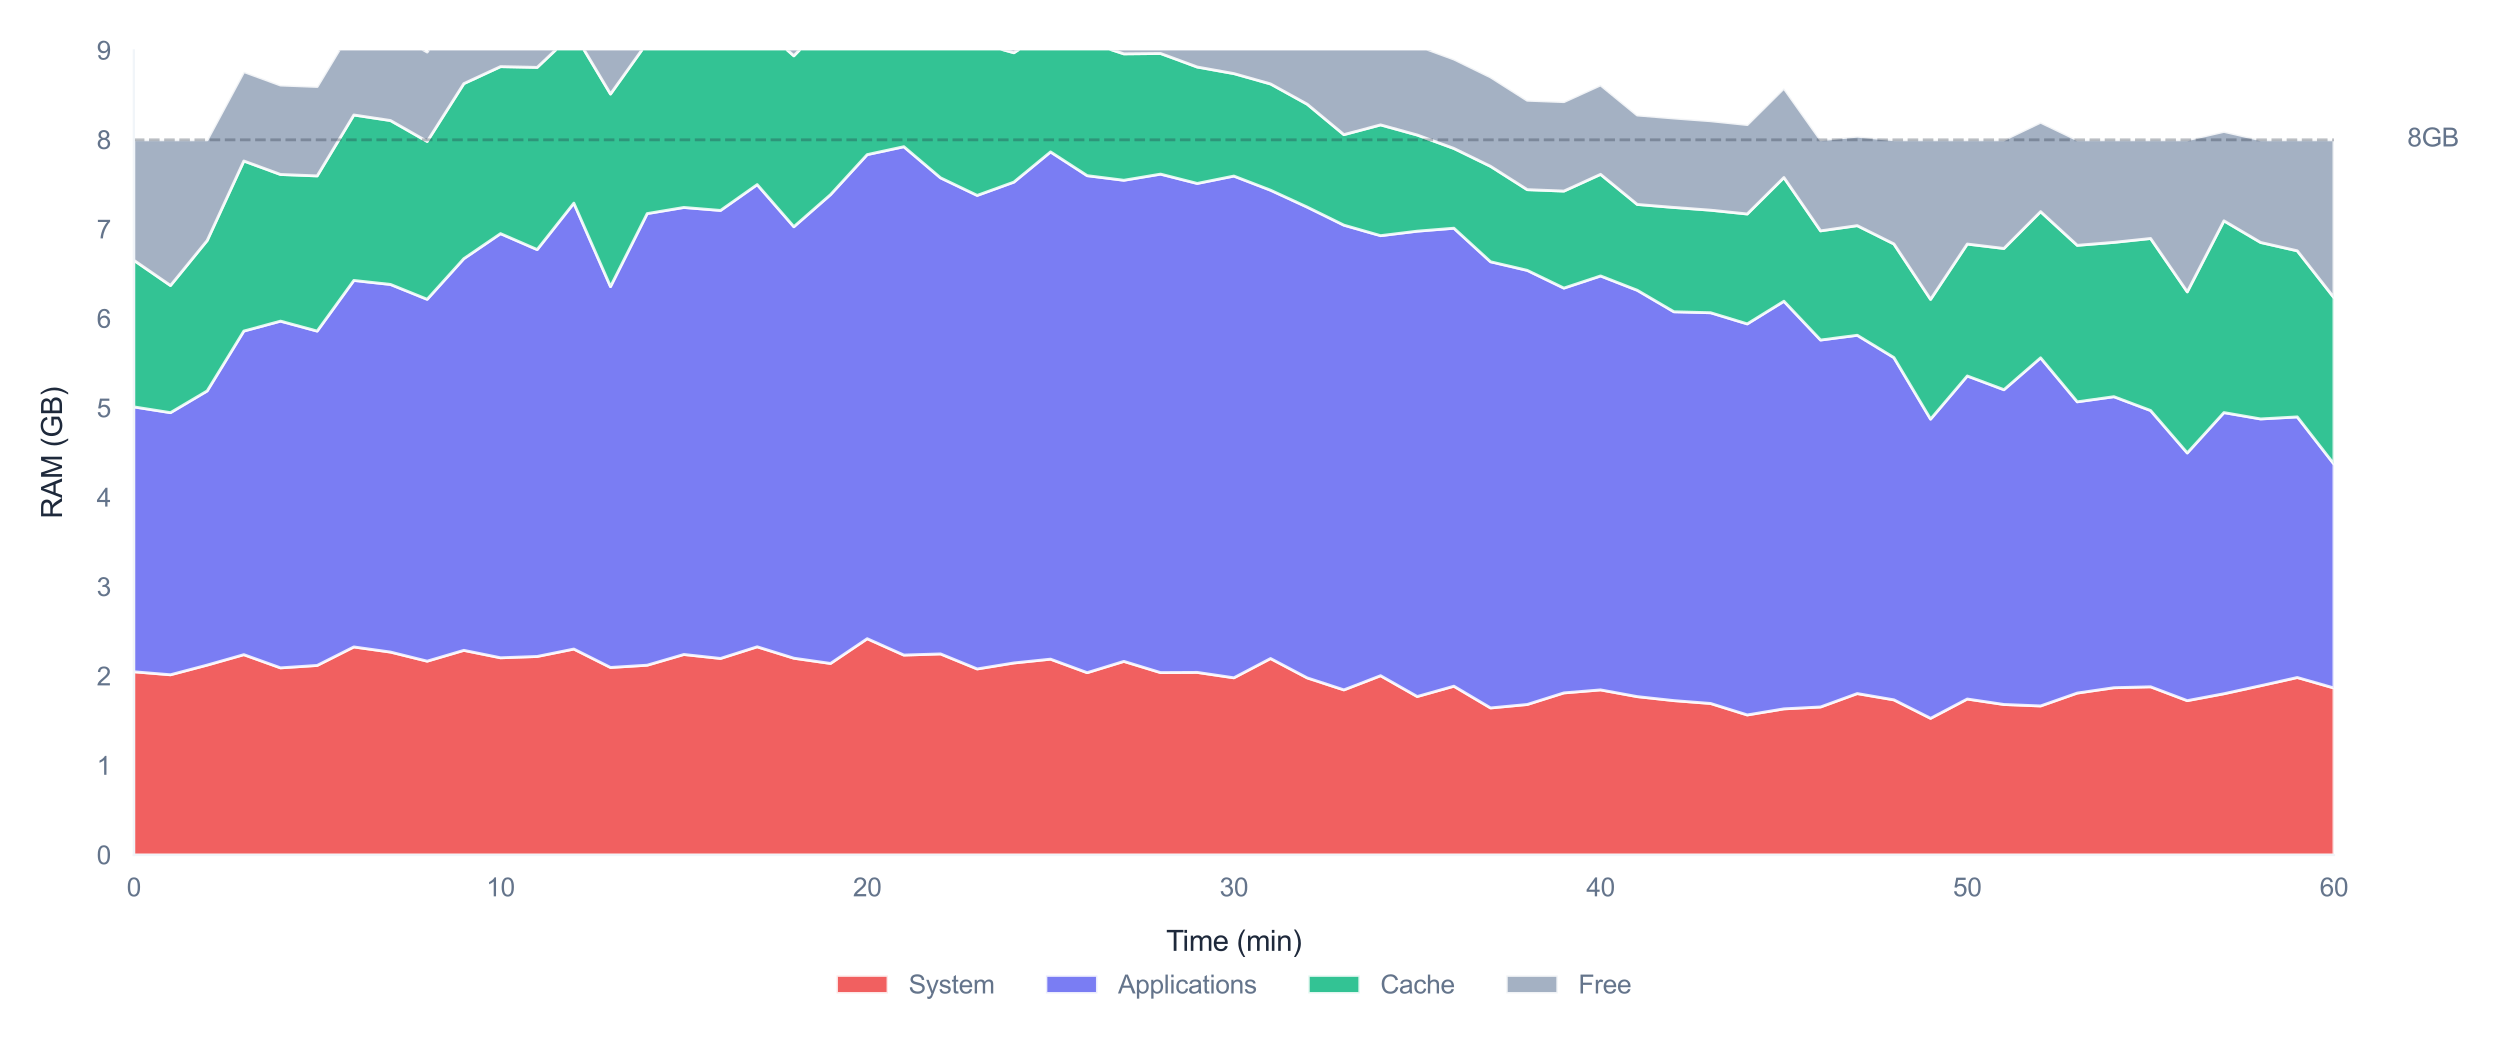 <?xml version="1.0" encoding="utf-8" standalone="no"?>
<!DOCTYPE svg PUBLIC "-//W3C//DTD SVG 1.1//EN"
  "http://www.w3.org/Graphics/SVG/1.1/DTD/svg11.dtd">
<svg xmlns:xlink="http://www.w3.org/1999/xlink" viewBox="0 0 873.976 367.195" xmlns="http://www.w3.org/2000/svg" version="1.1">
 <defs>
  <style type="text/css">*{stroke-linejoin: round; stroke-linecap: butt}</style>
 </defs>
 <g id="figure_1">
  <g id="patch_1">
   <path d="M 0 367.195 
L 873.976 367.195 
L 873.976 0 
L 0 0 
z
" style="fill: #ffffff"/>
  </g>
  <g id="axes_1">
   <g id="patch_2">
    <path d="M 46.789 298.896 
L 815.929 298.896 
L 815.929 17.621 
L 46.789 17.621 
z
" style="fill: #ffffff"/>
   </g>
   <g id="matplotlib.axis_1">
    <g id="xtick_1">
     <g id="line2d_1">
      <path d="M 46.789 298.896 
L 46.789 17.621 
" clip-path="url(#p81fb65eced)" style="fill: none; stroke: #ffffff; stroke-width: 0.8; stroke-linecap: round"/>
     </g>
     <g id="text_1">
      <!-- 0 -->
      <g style="fill: #64748b" transform="translate(44.287 313.338) scale(0.09 -0.09)">
       <defs>
        <path id="ArialMT-30" d="M 266 2259 
Q 266 3072 433 3567 
Q 600 4063 929 4331 
Q 1259 4600 1759 4600 
Q 2128 4600 2406 4451 
Q 2684 4303 2865 4023 
Q 3047 3744 3150 3342 
Q 3253 2941 3253 2259 
Q 3253 1453 3087 958 
Q 2922 463 2592 192 
Q 2263 -78 1759 -78 
Q 1097 -78 719 397 
Q 266 969 266 2259 
z
M 844 2259 
Q 844 1131 1108 757 
Q 1372 384 1759 384 
Q 2147 384 2411 759 
Q 2675 1134 2675 2259 
Q 2675 3391 2411 3762 
Q 2147 4134 1753 4134 
Q 1366 4134 1134 3806 
Q 844 3388 844 2259 
z
" transform="scale(0.016)"/>
       </defs>
       <use xlink:href="#ArialMT-30"/>
      </g>
     </g>
    </g>
    <g id="xtick_2">
     <g id="line2d_2">
      <path d="M 174.979 298.896 
L 174.979 17.621 
" clip-path="url(#p81fb65eced)" style="fill: none; stroke: #ffffff; stroke-width: 0.8; stroke-linecap: round"/>
     </g>
     <g id="text_2">
      <!-- 10 -->
      <g style="fill: #64748b" transform="translate(169.974 313.338) scale(0.09 -0.09)">
       <defs>
        <path id="ArialMT-31" d="M 2384 0 
L 1822 0 
L 1822 3584 
Q 1619 3391 1289 3197 
Q 959 3003 697 2906 
L 697 3450 
Q 1169 3672 1522 3987 
Q 1875 4303 2022 4600 
L 2384 4600 
L 2384 0 
z
" transform="scale(0.016)"/>
       </defs>
       <use xlink:href="#ArialMT-31"/>
       <use xlink:href="#ArialMT-30" transform="translate(55.615 0)"/>
      </g>
     </g>
    </g>
    <g id="xtick_3">
     <g id="line2d_3">
      <path d="M 303.169 298.896 
L 303.169 17.621 
" clip-path="url(#p81fb65eced)" style="fill: none; stroke: #ffffff; stroke-width: 0.8; stroke-linecap: round"/>
     </g>
     <g id="text_3">
      <!-- 20 -->
      <g style="fill: #64748b" transform="translate(298.164 313.338) scale(0.09 -0.09)">
       <defs>
        <path id="ArialMT-32" d="M 3222 541 
L 3222 0 
L 194 0 
Q 188 203 259 391 
Q 375 700 629 1000 
Q 884 1300 1366 1694 
Q 2113 2306 2375 2664 
Q 2638 3022 2638 3341 
Q 2638 3675 2398 3904 
Q 2159 4134 1775 4134 
Q 1369 4134 1125 3890 
Q 881 3647 878 3216 
L 300 3275 
Q 359 3922 746 4261 
Q 1134 4600 1788 4600 
Q 2447 4600 2831 4234 
Q 3216 3869 3216 3328 
Q 3216 3053 3103 2787 
Q 2991 2522 2730 2228 
Q 2469 1934 1863 1422 
Q 1356 997 1212 845 
Q 1069 694 975 541 
L 3222 541 
z
" transform="scale(0.016)"/>
       </defs>
       <use xlink:href="#ArialMT-32"/>
       <use xlink:href="#ArialMT-30" transform="translate(55.615 0)"/>
      </g>
     </g>
    </g>
    <g id="xtick_4">
     <g id="line2d_4">
      <path d="M 431.359 298.896 
L 431.359 17.621 
" clip-path="url(#p81fb65eced)" style="fill: none; stroke: #ffffff; stroke-width: 0.8; stroke-linecap: round"/>
     </g>
     <g id="text_4">
      <!-- 30 -->
      <g style="fill: #64748b" transform="translate(426.354 313.338) scale(0.09 -0.09)">
       <defs>
        <path id="ArialMT-33" d="M 269 1209 
L 831 1284 
Q 928 806 1161 595 
Q 1394 384 1728 384 
Q 2125 384 2398 659 
Q 2672 934 2672 1341 
Q 2672 1728 2419 1979 
Q 2166 2231 1775 2231 
Q 1616 2231 1378 2169 
L 1441 2663 
Q 1497 2656 1531 2656 
Q 1891 2656 2178 2843 
Q 2466 3031 2466 3422 
Q 2466 3731 2256 3934 
Q 2047 4138 1716 4138 
Q 1388 4138 1169 3931 
Q 950 3725 888 3313 
L 325 3413 
Q 428 3978 793 4289 
Q 1159 4600 1703 4600 
Q 2078 4600 2393 4439 
Q 2709 4278 2876 4000 
Q 3044 3722 3044 3409 
Q 3044 3113 2884 2869 
Q 2725 2625 2413 2481 
Q 2819 2388 3044 2092 
Q 3269 1797 3269 1353 
Q 3269 753 2831 336 
Q 2394 -81 1725 -81 
Q 1122 -81 723 278 
Q 325 638 269 1209 
z
" transform="scale(0.016)"/>
       </defs>
       <use xlink:href="#ArialMT-33"/>
       <use xlink:href="#ArialMT-30" transform="translate(55.615 0)"/>
      </g>
     </g>
    </g>
    <g id="xtick_5">
     <g id="line2d_5">
      <path d="M 559.549 298.896 
L 559.549 17.621 
" clip-path="url(#p81fb65eced)" style="fill: none; stroke: #ffffff; stroke-width: 0.8; stroke-linecap: round"/>
     </g>
     <g id="text_5">
      <!-- 40 -->
      <g style="fill: #64748b" transform="translate(554.544 313.338) scale(0.09 -0.09)">
       <defs>
        <path id="ArialMT-34" d="M 2069 0 
L 2069 1097 
L 81 1097 
L 81 1613 
L 2172 4581 
L 2631 4581 
L 2631 1613 
L 3250 1613 
L 3250 1097 
L 2631 1097 
L 2631 0 
L 2069 0 
z
M 2069 1613 
L 2069 3678 
L 634 1613 
L 2069 1613 
z
" transform="scale(0.016)"/>
       </defs>
       <use xlink:href="#ArialMT-34"/>
       <use xlink:href="#ArialMT-30" transform="translate(55.615 0)"/>
      </g>
     </g>
    </g>
    <g id="xtick_6">
     <g id="line2d_6">
      <path d="M 687.739 298.896 
L 687.739 17.621 
" clip-path="url(#p81fb65eced)" style="fill: none; stroke: #ffffff; stroke-width: 0.8; stroke-linecap: round"/>
     </g>
     <g id="text_6">
      <!-- 50 -->
      <g style="fill: #64748b" transform="translate(682.734 313.338) scale(0.09 -0.09)">
       <defs>
        <path id="ArialMT-35" d="M 266 1200 
L 856 1250 
Q 922 819 1161 601 
Q 1400 384 1738 384 
Q 2144 384 2425 690 
Q 2706 997 2706 1503 
Q 2706 1984 2436 2262 
Q 2166 2541 1728 2541 
Q 1456 2541 1237 2417 
Q 1019 2294 894 2097 
L 366 2166 
L 809 4519 
L 3088 4519 
L 3088 3981 
L 1259 3981 
L 1013 2750 
Q 1425 3038 1878 3038 
Q 2478 3038 2890 2622 
Q 3303 2206 3303 1553 
Q 3303 931 2941 478 
Q 2500 -78 1738 -78 
Q 1113 -78 717 272 
Q 322 622 266 1200 
z
" transform="scale(0.016)"/>
       </defs>
       <use xlink:href="#ArialMT-35"/>
       <use xlink:href="#ArialMT-30" transform="translate(55.615 0)"/>
      </g>
     </g>
    </g>
    <g id="xtick_7">
     <g id="line2d_7">
      <path d="M 815.929 298.896 
L 815.929 17.621 
" clip-path="url(#p81fb65eced)" style="fill: none; stroke: #ffffff; stroke-width: 0.8; stroke-linecap: round"/>
     </g>
     <g id="text_7">
      <!-- 60 -->
      <g style="fill: #64748b" transform="translate(810.924 313.338) scale(0.09 -0.09)">
       <defs>
        <path id="ArialMT-36" d="M 3184 3459 
L 2625 3416 
Q 2550 3747 2413 3897 
Q 2184 4138 1850 4138 
Q 1581 4138 1378 3988 
Q 1113 3794 959 3422 
Q 806 3050 800 2363 
Q 1003 2672 1297 2822 
Q 1591 2972 1913 2972 
Q 2475 2972 2870 2558 
Q 3266 2144 3266 1488 
Q 3266 1056 3080 686 
Q 2894 316 2569 119 
Q 2244 -78 1831 -78 
Q 1128 -78 684 439 
Q 241 956 241 2144 
Q 241 3472 731 4075 
Q 1159 4600 1884 4600 
Q 2425 4600 2770 4297 
Q 3116 3994 3184 3459 
z
M 888 1484 
Q 888 1194 1011 928 
Q 1134 663 1356 523 
Q 1578 384 1822 384 
Q 2178 384 2434 671 
Q 2691 959 2691 1453 
Q 2691 1928 2437 2201 
Q 2184 2475 1800 2475 
Q 1419 2475 1153 2201 
Q 888 1928 888 1484 
z
" transform="scale(0.016)"/>
       </defs>
       <use xlink:href="#ArialMT-36"/>
       <use xlink:href="#ArialMT-30" transform="translate(55.615 0)"/>
      </g>
     </g>
    </g>
    <g id="text_8">
     <!-- Time (min) -->
     <g style="fill: #1e293b" transform="translate(407.662 332.406) scale(0.1 -0.1)">
      <defs>
       <path id="ArialMT-54" d="M 1659 0 
L 1659 4041 
L 150 4041 
L 150 4581 
L 3781 4581 
L 3781 4041 
L 2266 4041 
L 2266 0 
L 1659 0 
z
" transform="scale(0.016)"/>
       <path id="ArialMT-69" d="M 425 3934 
L 425 4581 
L 988 4581 
L 988 3934 
L 425 3934 
z
M 425 0 
L 425 3319 
L 988 3319 
L 988 0 
L 425 0 
z
" transform="scale(0.016)"/>
       <path id="ArialMT-6d" d="M 422 0 
L 422 3319 
L 925 3319 
L 925 2853 
Q 1081 3097 1340 3245 
Q 1600 3394 1931 3394 
Q 2300 3394 2536 3241 
Q 2772 3088 2869 2813 
Q 3263 3394 3894 3394 
Q 4388 3394 4653 3120 
Q 4919 2847 4919 2278 
L 4919 0 
L 4359 0 
L 4359 2091 
Q 4359 2428 4304 2576 
Q 4250 2725 4106 2815 
Q 3963 2906 3769 2906 
Q 3419 2906 3187 2673 
Q 2956 2441 2956 1928 
L 2956 0 
L 2394 0 
L 2394 2156 
Q 2394 2531 2256 2718 
Q 2119 2906 1806 2906 
Q 1569 2906 1367 2781 
Q 1166 2656 1075 2415 
Q 984 2175 984 1722 
L 984 0 
L 422 0 
z
" transform="scale(0.016)"/>
       <path id="ArialMT-65" d="M 2694 1069 
L 3275 997 
Q 3138 488 2766 206 
Q 2394 -75 1816 -75 
Q 1088 -75 661 373 
Q 234 822 234 1631 
Q 234 2469 665 2931 
Q 1097 3394 1784 3394 
Q 2450 3394 2872 2941 
Q 3294 2488 3294 1666 
Q 3294 1616 3291 1516 
L 816 1516 
Q 847 969 1125 678 
Q 1403 388 1819 388 
Q 2128 388 2347 550 
Q 2566 713 2694 1069 
z
M 847 1978 
L 2700 1978 
Q 2663 2397 2488 2606 
Q 2219 2931 1791 2931 
Q 1403 2931 1139 2672 
Q 875 2413 847 1978 
z
" transform="scale(0.016)"/>
       <path id="ArialMT-20" transform="scale(0.016)"/>
       <path id="ArialMT-28" d="M 1497 -1347 
Q 1031 -759 709 28 
Q 388 816 388 1659 
Q 388 2403 628 3084 
Q 909 3875 1497 4659 
L 1900 4659 
Q 1522 4009 1400 3731 
Q 1209 3300 1100 2831 
Q 966 2247 966 1656 
Q 966 153 1900 -1347 
L 1497 -1347 
z
" transform="scale(0.016)"/>
       <path id="ArialMT-6e" d="M 422 0 
L 422 3319 
L 928 3319 
L 928 2847 
Q 1294 3394 1984 3394 
Q 2284 3394 2536 3286 
Q 2788 3178 2913 3003 
Q 3038 2828 3088 2588 
Q 3119 2431 3119 2041 
L 3119 0 
L 2556 0 
L 2556 2019 
Q 2556 2363 2490 2533 
Q 2425 2703 2258 2804 
Q 2091 2906 1866 2906 
Q 1506 2906 1245 2678 
Q 984 2450 984 1813 
L 984 0 
L 422 0 
z
" transform="scale(0.016)"/>
       <path id="ArialMT-29" d="M 791 -1347 
L 388 -1347 
Q 1322 153 1322 1656 
Q 1322 2244 1188 2822 
Q 1081 3291 891 3722 
Q 769 4003 388 4659 
L 791 4659 
Q 1378 3875 1659 3084 
Q 1900 2403 1900 1659 
Q 1900 816 1576 28 
Q 1253 -759 791 -1347 
z
" transform="scale(0.016)"/>
      </defs>
      <use xlink:href="#ArialMT-54"/>
      <use xlink:href="#ArialMT-69" transform="translate(57.334 0)"/>
      <use xlink:href="#ArialMT-6d" transform="translate(79.551 0)"/>
      <use xlink:href="#ArialMT-65" transform="translate(162.852 0)"/>
      <use xlink:href="#ArialMT-20" transform="translate(218.467 0)"/>
      <use xlink:href="#ArialMT-28" transform="translate(246.25 0)"/>
      <use xlink:href="#ArialMT-6d" transform="translate(279.551 0)"/>
      <use xlink:href="#ArialMT-69" transform="translate(362.852 0)"/>
      <use xlink:href="#ArialMT-6e" transform="translate(385.068 0)"/>
      <use xlink:href="#ArialMT-29" transform="translate(440.684 0)"/>
     </g>
    </g>
   </g>
   <g id="matplotlib.axis_2">
    <g id="ytick_1">
     <g id="line2d_8">
      <path d="M 46.789 298.896 
L 815.929 298.896 
" clip-path="url(#p81fb65eced)" style="fill: none; stroke: #ffffff; stroke-width: 0.8; stroke-linecap: round"/>
     </g>
     <g id="text_9">
      <!-- 0 -->
      <g style="fill: #64748b" transform="translate(33.784 302.117) scale(0.09 -0.09)">
       <use xlink:href="#ArialMT-30"/>
      </g>
     </g>
    </g>
    <g id="ytick_2">
     <g id="line2d_9">
      <path d="M 46.789 267.643 
L 815.929 267.643 
" clip-path="url(#p81fb65eced)" style="fill: none; stroke: #ffffff; stroke-width: 0.8; stroke-linecap: round"/>
     </g>
     <g id="text_10">
      <!-- 1 -->
      <g style="fill: #64748b" transform="translate(33.784 270.864) scale(0.09 -0.09)">
       <use xlink:href="#ArialMT-31"/>
      </g>
     </g>
    </g>
    <g id="ytick_3">
     <g id="line2d_10">
      <path d="M 46.789 236.39 
L 815.929 236.39 
" clip-path="url(#p81fb65eced)" style="fill: none; stroke: #ffffff; stroke-width: 0.8; stroke-linecap: round"/>
     </g>
     <g id="text_11">
      <!-- 2 -->
      <g style="fill: #64748b" transform="translate(33.784 239.611) scale(0.09 -0.09)">
       <use xlink:href="#ArialMT-32"/>
      </g>
     </g>
    </g>
    <g id="ytick_4">
     <g id="line2d_11">
      <path d="M 46.789 205.138 
L 815.929 205.138 
" clip-path="url(#p81fb65eced)" style="fill: none; stroke: #ffffff; stroke-width: 0.8; stroke-linecap: round"/>
     </g>
     <g id="text_12">
      <!-- 3 -->
      <g style="fill: #64748b" transform="translate(33.784 208.359) scale(0.09 -0.09)">
       <use xlink:href="#ArialMT-33"/>
      </g>
     </g>
    </g>
    <g id="ytick_5">
     <g id="line2d_12">
      <path d="M 46.789 173.885 
L 815.929 173.885 
" clip-path="url(#p81fb65eced)" style="fill: none; stroke: #ffffff; stroke-width: 0.8; stroke-linecap: round"/>
     </g>
     <g id="text_13">
      <!-- 4 -->
      <g style="fill: #64748b" transform="translate(33.784 177.106) scale(0.09 -0.09)">
       <use xlink:href="#ArialMT-34"/>
      </g>
     </g>
    </g>
    <g id="ytick_6">
     <g id="line2d_13">
      <path d="M 46.789 142.632 
L 815.929 142.632 
" clip-path="url(#p81fb65eced)" style="fill: none; stroke: #ffffff; stroke-width: 0.8; stroke-linecap: round"/>
     </g>
     <g id="text_14">
      <!-- 5 -->
      <g style="fill: #64748b" transform="translate(33.784 145.853) scale(0.09 -0.09)">
       <use xlink:href="#ArialMT-35"/>
      </g>
     </g>
    </g>
    <g id="ytick_7">
     <g id="line2d_14">
      <path d="M 46.789 111.379 
L 815.929 111.379 
" clip-path="url(#p81fb65eced)" style="fill: none; stroke: #ffffff; stroke-width: 0.8; stroke-linecap: round"/>
     </g>
     <g id="text_15">
      <!-- 6 -->
      <g style="fill: #64748b" transform="translate(33.784 114.6) scale(0.09 -0.09)">
       <use xlink:href="#ArialMT-36"/>
      </g>
     </g>
    </g>
    <g id="ytick_8">
     <g id="line2d_15">
      <path d="M 46.789 80.127 
L 815.929 80.127 
" clip-path="url(#p81fb65eced)" style="fill: none; stroke: #ffffff; stroke-width: 0.8; stroke-linecap: round"/>
     </g>
     <g id="text_16">
      <!-- 7 -->
      <g style="fill: #64748b" transform="translate(33.784 83.348) scale(0.09 -0.09)">
       <defs>
        <path id="ArialMT-37" d="M 303 3981 
L 303 4522 
L 3269 4522 
L 3269 4084 
Q 2831 3619 2401 2847 
Q 1972 2075 1738 1259 
Q 1569 684 1522 0 
L 944 0 
Q 953 541 1156 1306 
Q 1359 2072 1739 2783 
Q 2119 3494 2547 3981 
L 303 3981 
z
" transform="scale(0.016)"/>
       </defs>
       <use xlink:href="#ArialMT-37"/>
      </g>
     </g>
    </g>
    <g id="ytick_9">
     <g id="line2d_16">
      <path d="M 46.789 48.874 
L 815.929 48.874 
" clip-path="url(#p81fb65eced)" style="fill: none; stroke: #ffffff; stroke-width: 0.8; stroke-linecap: round"/>
     </g>
     <g id="text_17">
      <!-- 8 -->
      <g style="fill: #64748b" transform="translate(33.784 52.095) scale(0.09 -0.09)">
       <defs>
        <path id="ArialMT-38" d="M 1131 2484 
Q 781 2613 612 2850 
Q 444 3088 444 3419 
Q 444 3919 803 4259 
Q 1163 4600 1759 4600 
Q 2359 4600 2725 4251 
Q 3091 3903 3091 3403 
Q 3091 3084 2923 2848 
Q 2756 2613 2416 2484 
Q 2838 2347 3058 2040 
Q 3278 1734 3278 1309 
Q 3278 722 2862 322 
Q 2447 -78 1769 -78 
Q 1091 -78 675 323 
Q 259 725 259 1325 
Q 259 1772 486 2073 
Q 713 2375 1131 2484 
z
M 1019 3438 
Q 1019 3113 1228 2906 
Q 1438 2700 1772 2700 
Q 2097 2700 2305 2904 
Q 2513 3109 2513 3406 
Q 2513 3716 2298 3927 
Q 2084 4138 1766 4138 
Q 1444 4138 1231 3931 
Q 1019 3725 1019 3438 
z
M 838 1322 
Q 838 1081 952 856 
Q 1066 631 1291 507 
Q 1516 384 1775 384 
Q 2178 384 2440 643 
Q 2703 903 2703 1303 
Q 2703 1709 2433 1975 
Q 2163 2241 1756 2241 
Q 1359 2241 1098 1978 
Q 838 1716 838 1322 
z
" transform="scale(0.016)"/>
       </defs>
       <use xlink:href="#ArialMT-38"/>
      </g>
     </g>
    </g>
    <g id="ytick_10">
     <g id="line2d_17">
      <path d="M 46.789 17.621 
L 815.929 17.621 
" clip-path="url(#p81fb65eced)" style="fill: none; stroke: #ffffff; stroke-width: 0.8; stroke-linecap: round"/>
     </g>
     <g id="text_18">
      <!-- 9 -->
      <g style="fill: #64748b" transform="translate(33.784 20.842) scale(0.09 -0.09)">
       <defs>
        <path id="ArialMT-39" d="M 350 1059 
L 891 1109 
Q 959 728 1153 556 
Q 1347 384 1650 384 
Q 1909 384 2104 503 
Q 2300 622 2425 820 
Q 2550 1019 2634 1356 
Q 2719 1694 2719 2044 
Q 2719 2081 2716 2156 
Q 2547 1888 2255 1720 
Q 1963 1553 1622 1553 
Q 1053 1553 659 1965 
Q 266 2378 266 3053 
Q 266 3750 677 4175 
Q 1088 4600 1706 4600 
Q 2153 4600 2523 4359 
Q 2894 4119 3086 3673 
Q 3278 3228 3278 2384 
Q 3278 1506 3087 986 
Q 2897 466 2520 194 
Q 2144 -78 1638 -78 
Q 1100 -78 759 220 
Q 419 519 350 1059 
z
M 2653 3081 
Q 2653 3566 2395 3850 
Q 2138 4134 1775 4134 
Q 1400 4134 1122 3828 
Q 844 3522 844 3034 
Q 844 2597 1108 2323 
Q 1372 2050 1759 2050 
Q 2150 2050 2401 2323 
Q 2653 2597 2653 3081 
z
" transform="scale(0.016)"/>
       </defs>
       <use xlink:href="#ArialMT-39"/>
      </g>
     </g>
    </g>
    <g id="text_19">
     <!-- RAM (GB) -->
     <g style="fill: #1e293b" transform="translate(21.68 181.312) rotate(-90) scale(0.1 -0.1)">
      <defs>
       <path id="ArialMT-52" d="M 503 0 
L 503 4581 
L 2534 4581 
Q 3147 4581 3465 4457 
Q 3784 4334 3975 4021 
Q 4166 3709 4166 3331 
Q 4166 2844 3850 2509 
Q 3534 2175 2875 2084 
Q 3116 1969 3241 1856 
Q 3506 1613 3744 1247 
L 4541 0 
L 3778 0 
L 3172 953 
Q 2906 1366 2734 1584 
Q 2563 1803 2427 1890 
Q 2291 1978 2150 2013 
Q 2047 2034 1813 2034 
L 1109 2034 
L 1109 0 
L 503 0 
z
M 1109 2559 
L 2413 2559 
Q 2828 2559 3062 2645 
Q 3297 2731 3419 2920 
Q 3541 3109 3541 3331 
Q 3541 3656 3305 3865 
Q 3069 4075 2559 4075 
L 1109 4075 
L 1109 2559 
z
" transform="scale(0.016)"/>
       <path id="ArialMT-41" d="M -9 0 
L 1750 4581 
L 2403 4581 
L 4278 0 
L 3588 0 
L 3053 1388 
L 1138 1388 
L 634 0 
L -9 0 
z
M 1313 1881 
L 2866 1881 
L 2388 3150 
Q 2169 3728 2063 4100 
Q 1975 3659 1816 3225 
L 1313 1881 
z
" transform="scale(0.016)"/>
       <path id="ArialMT-4d" d="M 475 0 
L 475 4581 
L 1388 4581 
L 2472 1338 
Q 2622 884 2691 659 
Q 2769 909 2934 1394 
L 4031 4581 
L 4847 4581 
L 4847 0 
L 4263 0 
L 4263 3834 
L 2931 0 
L 2384 0 
L 1059 3900 
L 1059 0 
L 475 0 
z
" transform="scale(0.016)"/>
       <path id="ArialMT-47" d="M 2638 1797 
L 2638 2334 
L 4578 2338 
L 4578 638 
Q 4131 281 3656 101 
Q 3181 -78 2681 -78 
Q 2006 -78 1454 211 
Q 903 500 622 1047 
Q 341 1594 341 2269 
Q 341 2938 620 3517 
Q 900 4097 1425 4378 
Q 1950 4659 2634 4659 
Q 3131 4659 3532 4498 
Q 3934 4338 4162 4050 
Q 4391 3763 4509 3300 
L 3963 3150 
Q 3859 3500 3706 3700 
Q 3553 3900 3268 4020 
Q 2984 4141 2638 4141 
Q 2222 4141 1919 4014 
Q 1616 3888 1430 3681 
Q 1244 3475 1141 3228 
Q 966 2803 966 2306 
Q 966 1694 1177 1281 
Q 1388 869 1791 669 
Q 2194 469 2647 469 
Q 3041 469 3416 620 
Q 3791 772 3984 944 
L 3984 1797 
L 2638 1797 
z
" transform="scale(0.016)"/>
       <path id="ArialMT-42" d="M 469 0 
L 469 4581 
L 2188 4581 
Q 2713 4581 3030 4442 
Q 3347 4303 3526 4014 
Q 3706 3725 3706 3409 
Q 3706 3116 3547 2856 
Q 3388 2597 3066 2438 
Q 3481 2316 3704 2022 
Q 3928 1728 3928 1328 
Q 3928 1006 3792 729 
Q 3656 453 3456 303 
Q 3256 153 2954 76 
Q 2653 0 2216 0 
L 469 0 
z
M 1075 2656 
L 2066 2656 
Q 2469 2656 2644 2709 
Q 2875 2778 2992 2937 
Q 3109 3097 3109 3338 
Q 3109 3566 3000 3739 
Q 2891 3913 2687 3977 
Q 2484 4041 1991 4041 
L 1075 4041 
L 1075 2656 
z
M 1075 541 
L 2216 541 
Q 2509 541 2628 563 
Q 2838 600 2978 687 
Q 3119 775 3209 942 
Q 3300 1109 3300 1328 
Q 3300 1584 3169 1773 
Q 3038 1963 2805 2039 
Q 2572 2116 2134 2116 
L 1075 2116 
L 1075 541 
z
" transform="scale(0.016)"/>
      </defs>
      <use xlink:href="#ArialMT-52"/>
      <use xlink:href="#ArialMT-41" transform="translate(72.217 0)"/>
      <use xlink:href="#ArialMT-4d" transform="translate(138.916 0)"/>
      <use xlink:href="#ArialMT-20" transform="translate(222.217 0)"/>
      <use xlink:href="#ArialMT-28" transform="translate(250 0)"/>
      <use xlink:href="#ArialMT-47" transform="translate(283.301 0)"/>
      <use xlink:href="#ArialMT-42" transform="translate(361.084 0)"/>
      <use xlink:href="#ArialMT-29" transform="translate(427.783 0)"/>
     </g>
    </g>
   </g>
   <g id="FillBetweenPolyCollection_1">
    <defs>
     <path id="mfac7d05969" d="M 46.789 -132.357 
L 46.789 -68.299 
L 59.608 -68.299 
L 72.427 -68.299 
L 85.246 -68.299 
L 98.065 -68.299 
L 110.884 -68.299 
L 123.703 -68.299 
L 136.522 -68.299 
L 149.341 -68.299 
L 162.16 -68.299 
L 174.979 -68.299 
L 187.798 -68.299 
L 200.617 -68.299 
L 213.436 -68.299 
L 226.255 -68.299 
L 239.074 -68.299 
L 251.893 -68.299 
L 264.712 -68.299 
L 277.531 -68.299 
L 290.35 -68.299 
L 303.169 -68.299 
L 315.988 -68.299 
L 328.807 -68.299 
L 341.626 -68.299 
L 354.445 -68.299 
L 367.264 -68.299 
L 380.083 -68.299 
L 392.902 -68.299 
L 405.721 -68.299 
L 418.54 -68.299 
L 431.359 -68.299 
L 444.178 -68.299 
L 456.997 -68.299 
L 469.816 -68.299 
L 482.635 -68.299 
L 495.454 -68.299 
L 508.273 -68.299 
L 521.092 -68.299 
L 533.911 -68.299 
L 546.73 -68.299 
L 559.549 -68.299 
L 572.368 -68.299 
L 585.187 -68.299 
L 598.006 -68.299 
L 610.825 -68.299 
L 623.644 -68.299 
L 636.463 -68.299 
L 649.282 -68.299 
L 662.101 -68.299 
L 674.92 -68.299 
L 687.739 -68.299 
L 700.558 -68.299 
L 713.377 -68.299 
L 726.196 -68.299 
L 739.015 -68.299 
L 751.834 -68.299 
L 764.653 -68.299 
L 777.472 -68.299 
L 790.291 -68.299 
L 803.11 -68.299 
L 815.929 -68.299 
L 815.929 -126.687 
L 815.929 -126.687 
L 803.11 -130.348 
L 790.291 -127.484 
L 777.472 -124.675 
L 764.653 -122.263 
L 751.834 -127.1 
L 739.015 -126.781 
L 726.196 -124.913 
L 713.377 -120.406 
L 700.558 -120.921 
L 687.739 -122.827 
L 674.92 -116.083 
L 662.101 -122.538 
L 649.282 -124.733 
L 636.463 -120.048 
L 623.644 -119.39 
L 610.825 -117.262 
L 598.006 -121.274 
L 585.187 -122.271 
L 572.368 -123.668 
L 559.549 -126.017 
L 546.73 -124.971 
L 533.911 -120.917 
L 521.092 -119.712 
L 508.273 -127.308 
L 495.454 -123.7 
L 482.635 -130.979 
L 469.816 -126.02 
L 456.997 -130.215 
L 444.178 -136.983 
L 431.359 -130.247 
L 418.54 -132.136 
L 405.721 -132.068 
L 392.902 -135.986 
L 380.083 -132.04 
L 367.264 -136.762 
L 354.445 -135.436 
L 341.626 -133.343 
L 328.807 -138.596 
L 315.988 -138.192 
L 303.169 -143.91 
L 290.35 -135.263 
L 277.531 -137.097 
L 264.712 -141.084 
L 251.893 -137.011 
L 239.074 -138.399 
L 226.255 -134.653 
L 213.436 -133.859 
L 200.617 -140.299 
L 187.798 -137.705 
L 174.979 -137.246 
L 162.16 -139.844 
L 149.341 -136.063 
L 136.522 -139.243 
L 123.703 -141.034 
L 110.884 -134.568 
L 98.065 -133.724 
L 85.246 -138.335 
L 72.427 -134.691 
L 59.608 -131.308 
L 46.789 -132.357 
z
" style="stroke: #ffffff; stroke-opacity: 0.85"/>
    </defs>
    <g clip-path="url(#p81fb65eced)">
     <use xlink:href="#mfac7d05969" x="0" y="367.195" style="fill: #ef4444; fill-opacity: 0.85; stroke: #ffffff; stroke-opacity: 0.85"/>
    </g>
   </g>
   <g id="FillBetweenPolyCollection_2">
    <defs>
     <path id="m8786c5f285" d="M 46.789 -224.955 
L 46.789 -132.357 
L 59.608 -131.308 
L 72.427 -134.691 
L 85.246 -138.335 
L 98.065 -133.724 
L 110.884 -134.568 
L 123.703 -141.034 
L 136.522 -139.243 
L 149.341 -136.063 
L 162.16 -139.844 
L 174.979 -137.246 
L 187.798 -137.705 
L 200.617 -140.299 
L 213.436 -133.859 
L 226.255 -134.653 
L 239.074 -138.399 
L 251.893 -137.011 
L 264.712 -141.084 
L 277.531 -137.097 
L 290.35 -135.263 
L 303.169 -143.91 
L 315.988 -138.192 
L 328.807 -138.596 
L 341.626 -133.343 
L 354.445 -135.436 
L 367.264 -136.762 
L 380.083 -132.04 
L 392.902 -135.986 
L 405.721 -132.068 
L 418.54 -132.136 
L 431.359 -130.247 
L 444.178 -136.983 
L 456.997 -130.215 
L 469.816 -126.02 
L 482.635 -130.979 
L 495.454 -123.7 
L 508.273 -127.308 
L 521.092 -119.712 
L 533.911 -120.917 
L 546.73 -124.971 
L 559.549 -126.017 
L 572.368 -123.668 
L 585.187 -122.271 
L 598.006 -121.274 
L 610.825 -117.262 
L 623.644 -119.39 
L 636.463 -120.048 
L 649.282 -124.733 
L 662.101 -122.538 
L 674.92 -116.083 
L 687.739 -122.827 
L 700.558 -120.921 
L 713.377 -120.406 
L 726.196 -124.913 
L 739.015 -126.781 
L 751.834 -127.1 
L 764.653 -122.263 
L 777.472 -124.675 
L 790.291 -127.484 
L 803.11 -130.348 
L 815.929 -126.687 
L 815.929 -204.96 
L 815.929 -204.96 
L 803.11 -221.451 
L 790.291 -220.742 
L 777.472 -222.96 
L 764.653 -208.853 
L 751.834 -223.687 
L 739.015 -228.517 
L 726.196 -226.732 
L 713.377 -242.101 
L 700.558 -230.96 
L 687.739 -235.76 
L 674.92 -220.678 
L 662.101 -242.185 
L 649.282 -249.995 
L 636.463 -248.329 
L 623.644 -261.886 
L 610.825 -253.971 
L 598.006 -257.87 
L 585.187 -258.206 
L 572.368 -265.727 
L 559.549 -270.73 
L 546.73 -266.481 
L 533.911 -272.679 
L 521.092 -275.685 
L 508.273 -287.42 
L 495.454 -286.383 
L 482.635 -284.814 
L 469.816 -288.489 
L 456.997 -294.801 
L 444.178 -300.707 
L 431.359 -305.648 
L 418.54 -303.07 
L 405.721 -306.326 
L 392.902 -304.18 
L 380.083 -305.787 
L 367.264 -314.087 
L 354.445 -303.538 
L 341.626 -298.886 
L 328.807 -305.033 
L 315.988 -315.91 
L 303.169 -313.153 
L 290.35 -299.161 
L 277.531 -287.941 
L 264.712 -302.661 
L 251.893 -293.631 
L 239.074 -294.674 
L 226.255 -292.529 
L 213.436 -267.008 
L 200.617 -296.177 
L 187.798 -279.953 
L 174.979 -285.519 
L 162.16 -276.78 
L 149.341 -262.568 
L 136.522 -267.759 
L 123.703 -269.156 
L 110.884 -251.453 
L 98.065 -254.931 
L 85.246 -251.465 
L 72.427 -230.532 
L 59.608 -222.94 
L 46.789 -224.955 
z
" style="stroke: #ffffff; stroke-opacity: 0.85"/>
    </defs>
    <g clip-path="url(#p81fb65eced)">
     <use xlink:href="#m8786c5f285" x="0" y="367.195" style="fill: #6366f1; fill-opacity: 0.85; stroke: #ffffff; stroke-opacity: 0.85"/>
    </g>
   </g>
   <g id="FillBetweenPolyCollection_3">
    <defs>
     <path id="m3adeba13af" d="M 46.789 -276.218 
L 46.789 -224.955 
L 59.608 -222.94 
L 72.427 -230.532 
L 85.246 -251.465 
L 98.065 -254.931 
L 110.884 -251.453 
L 123.703 -269.156 
L 136.522 -267.759 
L 149.341 -262.568 
L 162.16 -276.78 
L 174.979 -285.519 
L 187.798 -279.953 
L 200.617 -296.177 
L 213.436 -267.008 
L 226.255 -292.529 
L 239.074 -294.674 
L 251.893 -293.631 
L 264.712 -302.661 
L 277.531 -287.941 
L 290.35 -299.161 
L 303.169 -313.153 
L 315.988 -315.91 
L 328.807 -305.033 
L 341.626 -298.886 
L 354.445 -303.538 
L 367.264 -314.087 
L 380.083 -305.787 
L 392.902 -304.18 
L 405.721 -306.326 
L 418.54 -303.07 
L 431.359 -305.648 
L 444.178 -300.707 
L 456.997 -294.801 
L 469.816 -288.489 
L 482.635 -284.814 
L 495.454 -286.383 
L 508.273 -287.42 
L 521.092 -275.685 
L 533.911 -272.679 
L 546.73 -266.481 
L 559.549 -270.73 
L 572.368 -265.727 
L 585.187 -258.206 
L 598.006 -257.87 
L 610.825 -253.971 
L 623.644 -261.886 
L 636.463 -248.329 
L 649.282 -249.995 
L 662.101 -242.185 
L 674.92 -220.678 
L 687.739 -235.76 
L 700.558 -230.96 
L 713.377 -242.101 
L 726.196 -226.732 
L 739.015 -228.517 
L 751.834 -223.687 
L 764.653 -208.853 
L 777.472 -222.96 
L 790.291 -220.742 
L 803.11 -221.451 
L 815.929 -204.96 
L 815.929 -263.15 
L 815.929 -263.15 
L 803.11 -279.519 
L 790.291 -282.438 
L 777.472 -289.995 
L 764.653 -265.172 
L 751.834 -283.826 
L 739.015 -282.47 
L 726.196 -281.434 
L 713.377 -293.206 
L 700.558 -280.338 
L 687.739 -281.88 
L 674.92 -262.546 
L 662.101 -281.918 
L 649.282 -288.316 
L 636.463 -286.499 
L 623.644 -305.134 
L 610.825 -292.394 
L 598.006 -293.719 
L 585.187 -294.674 
L 572.368 -295.726 
L 559.549 -306.245 
L 546.73 -300.4 
L 533.911 -300.897 
L 521.092 -309.05 
L 508.273 -315.301 
L 495.454 -319.998 
L 482.635 -323.539 
L 469.816 -320.129 
L 456.997 -330.77 
L 444.178 -337.852 
L 431.359 -341.47 
L 418.54 -343.769 
L 405.721 -348.506 
L 392.902 -348.373 
L 380.083 -352.606 
L 367.264 -357.099 
L 354.445 -348.757 
L 341.626 -352.325 
L 328.807 -358.688 
L 315.988 -371.085 
L 303.169 -364.361 
L 290.35 -360.965 
L 277.531 -347.689 
L 264.712 -358.981 
L 251.893 -357.261 
L 239.074 -355.456 
L 226.255 -352.337 
L 213.436 -334.335 
L 200.617 -355.77 
L 187.798 -343.64 
L 174.979 -343.908 
L 162.16 -337.973 
L 149.341 -317.75 
L 136.522 -325.058 
L 123.703 -326.998 
L 110.884 -305.705 
L 98.065 -306.206 
L 85.246 -310.914 
L 72.427 -283.111 
L 59.608 -267.387 
L 46.789 -276.218 
z
" style="stroke: #ffffff; stroke-opacity: 0.85"/>
    </defs>
    <g clip-path="url(#p81fb65eced)">
     <use xlink:href="#m3adeba13af" x="0" y="367.195" style="fill: #10b981; fill-opacity: 0.85; stroke: #ffffff; stroke-opacity: 0.85"/>
    </g>
   </g>
   <g id="FillBetweenPolyCollection_4">
    <defs>
     <path id="mfefff852ed" d="M 46.789 -318.321 
L 46.789 -276.218 
L 59.608 -267.387 
L 72.427 -283.111 
L 85.246 -310.914 
L 98.065 -306.206 
L 110.884 -305.705 
L 123.703 -326.998 
L 136.522 -325.058 
L 149.341 -317.75 
L 162.16 -337.973 
L 174.979 -343.908 
L 187.798 -343.64 
L 200.617 -355.77 
L 213.436 -334.335 
L 226.255 -352.337 
L 239.074 -355.456 
L 251.893 -357.261 
L 264.712 -358.981 
L 277.531 -347.689 
L 290.35 -360.965 
L 303.169 -364.361 
L 315.988 -371.085 
L 328.807 -358.688 
L 341.626 -352.325 
L 354.445 -348.757 
L 367.264 -357.099 
L 380.083 -352.606 
L 392.902 -348.373 
L 405.721 -348.506 
L 418.54 -343.769 
L 431.359 -341.47 
L 444.178 -337.852 
L 456.997 -330.77 
L 469.816 -320.129 
L 482.635 -323.539 
L 495.454 -319.998 
L 508.273 -315.301 
L 521.092 -309.05 
L 533.911 -300.897 
L 546.73 -300.4 
L 559.549 -306.245 
L 572.368 -295.726 
L 585.187 -294.674 
L 598.006 -293.719 
L 610.825 -292.394 
L 623.644 -305.134 
L 636.463 -286.499 
L 649.282 -288.316 
L 662.101 -281.918 
L 674.92 -262.546 
L 687.739 -281.88 
L 700.558 -280.338 
L 713.377 -293.206 
L 726.196 -281.434 
L 739.015 -282.47 
L 751.834 -283.826 
L 764.653 -265.172 
L 777.472 -289.995 
L 790.291 -282.438 
L 803.11 -279.519 
L 815.929 -263.15 
L 815.929 -318.321 
L 815.929 -318.321 
L 803.11 -318.321 
L 790.291 -318.321 
L 777.472 -321.248 
L 764.653 -318.321 
L 751.834 -318.321 
L 739.015 -318.321 
L 726.196 -318.321 
L 713.377 -324.459 
L 700.558 -318.321 
L 687.739 -318.321 
L 674.92 -318.321 
L 662.101 -318.321 
L 649.282 -319.568 
L 636.463 -318.321 
L 623.644 -336.387 
L 610.825 -323.647 
L 598.006 -324.972 
L 585.187 -325.926 
L 572.368 -326.979 
L 559.549 -337.498 
L 546.73 -331.653 
L 533.911 -332.149 
L 521.092 -340.302 
L 508.273 -346.554 
L 495.454 -351.25 
L 482.635 -354.792 
L 469.816 -351.382 
L 456.997 -362.022 
L 444.178 -369.104 
L 431.359 -372.723 
L 418.54 -375.022 
L 405.721 -379.759 
L 392.902 -379.626 
L 380.083 -383.859 
L 367.264 -388.351 
L 354.445 -380.01 
L 341.626 -383.578 
L 328.807 -389.941 
L 315.988 -402.337 
L 303.169 -395.613 
L 290.35 -392.218 
L 277.531 -378.942 
L 264.712 -390.234 
L 251.893 -388.514 
L 239.074 -386.708 
L 226.255 -383.589 
L 213.436 -365.588 
L 200.617 -387.022 
L 187.798 -374.892 
L 174.979 -375.161 
L 162.16 -369.226 
L 149.341 -349.002 
L 136.522 -356.311 
L 123.703 -358.251 
L 110.884 -336.958 
L 98.065 -337.459 
L 85.246 -342.166 
L 72.427 -318.321 
L 59.608 -318.321 
L 46.789 -318.321 
z
" style="stroke: #ffffff; stroke-opacity: 0.85"/>
    </defs>
    <g clip-path="url(#p81fb65eced)">
     <use xlink:href="#mfefff852ed" x="0" y="367.195" style="fill: #94a3b8; fill-opacity: 0.85; stroke: #ffffff; stroke-opacity: 0.85"/>
    </g>
   </g>
   <g id="line2d_18">
    <path d="M 46.789 48.874 
L 815.929 48.874 
" clip-path="url(#p81fb65eced)" style="fill: none; stroke-dasharray: 3.7,1.6; stroke-dashoffset: 0; stroke: #1e293b; stroke-opacity: 0.3"/>
   </g>
   <g id="patch_3">
    <path d="M 46.789 298.896 
L 46.789 17.621 
" style="fill: none; stroke: #f1f5f9; stroke-width: 0.8; stroke-linejoin: miter; stroke-linecap: square"/>
   </g>
   <g id="patch_4">
    <path d="M 46.789 298.896 
L 815.929 298.896 
" style="fill: none; stroke: #f1f5f9; stroke-width: 0.8; stroke-linejoin: miter; stroke-linecap: square"/>
   </g>
   <g id="text_20">
    <!-- 8GB -->
    <g style="fill: #64748b" transform="translate(841.567 51.2) scale(0.09 -0.09)">
     <use xlink:href="#ArialMT-38"/>
     <use xlink:href="#ArialMT-47" transform="translate(55.615 0)"/>
     <use xlink:href="#ArialMT-42" transform="translate(133.398 0)"/>
    </g>
   </g>
   <g id="legend_1">
    <g id="patch_5">
     <path d="M 292.434 347.3 
L 310.434 347.3 
L 310.434 341 
L 292.434 341 
z
" style="fill: #ef4444; fill-opacity: 0.85; stroke: #ffffff; stroke-opacity: 0.85; stroke-linejoin: miter"/>
    </g>
    <g id="text_21">
     <!-- System -->
     <g style="fill: #64748b" transform="translate(317.634 347.3) scale(0.09 -0.09)">
      <defs>
       <path id="ArialMT-53" d="M 288 1472 
L 859 1522 
Q 900 1178 1048 958 
Q 1197 738 1509 602 
Q 1822 466 2213 466 
Q 2559 466 2825 569 
Q 3091 672 3220 851 
Q 3350 1031 3350 1244 
Q 3350 1459 3225 1620 
Q 3100 1781 2813 1891 
Q 2628 1963 1997 2114 
Q 1366 2266 1113 2400 
Q 784 2572 623 2826 
Q 463 3081 463 3397 
Q 463 3744 659 4045 
Q 856 4347 1234 4503 
Q 1613 4659 2075 4659 
Q 2584 4659 2973 4495 
Q 3363 4331 3572 4012 
Q 3781 3694 3797 3291 
L 3216 3247 
Q 3169 3681 2898 3903 
Q 2628 4125 2100 4125 
Q 1550 4125 1298 3923 
Q 1047 3722 1047 3438 
Q 1047 3191 1225 3031 
Q 1400 2872 2139 2705 
Q 2878 2538 3153 2413 
Q 3553 2228 3743 1945 
Q 3934 1663 3934 1294 
Q 3934 928 3725 604 
Q 3516 281 3123 101 
Q 2731 -78 2241 -78 
Q 1619 -78 1198 103 
Q 778 284 539 648 
Q 300 1013 288 1472 
z
" transform="scale(0.016)"/>
       <path id="ArialMT-79" d="M 397 -1278 
L 334 -750 
Q 519 -800 656 -800 
Q 844 -800 956 -737 
Q 1069 -675 1141 -563 
Q 1194 -478 1313 -144 
Q 1328 -97 1363 -6 
L 103 3319 
L 709 3319 
L 1400 1397 
Q 1534 1031 1641 628 
Q 1738 1016 1872 1384 
L 2581 3319 
L 3144 3319 
L 1881 -56 
Q 1678 -603 1566 -809 
Q 1416 -1088 1222 -1217 
Q 1028 -1347 759 -1347 
Q 597 -1347 397 -1278 
z
" transform="scale(0.016)"/>
       <path id="ArialMT-73" d="M 197 991 
L 753 1078 
Q 800 744 1014 566 
Q 1228 388 1613 388 
Q 2000 388 2187 545 
Q 2375 703 2375 916 
Q 2375 1106 2209 1216 
Q 2094 1291 1634 1406 
Q 1016 1563 777 1677 
Q 538 1791 414 1992 
Q 291 2194 291 2438 
Q 291 2659 392 2848 
Q 494 3038 669 3163 
Q 800 3259 1026 3326 
Q 1253 3394 1513 3394 
Q 1903 3394 2198 3281 
Q 2494 3169 2634 2976 
Q 2775 2784 2828 2463 
L 2278 2388 
Q 2241 2644 2061 2787 
Q 1881 2931 1553 2931 
Q 1166 2931 1000 2803 
Q 834 2675 834 2503 
Q 834 2394 903 2306 
Q 972 2216 1119 2156 
Q 1203 2125 1616 2013 
Q 2213 1853 2448 1751 
Q 2684 1650 2818 1456 
Q 2953 1263 2953 975 
Q 2953 694 2789 445 
Q 2625 197 2315 61 
Q 2006 -75 1616 -75 
Q 969 -75 630 194 
Q 291 463 197 991 
z
" transform="scale(0.016)"/>
       <path id="ArialMT-74" d="M 1650 503 
L 1731 6 
Q 1494 -44 1306 -44 
Q 1000 -44 831 53 
Q 663 150 594 308 
Q 525 466 525 972 
L 525 2881 
L 113 2881 
L 113 3319 
L 525 3319 
L 525 4141 
L 1084 4478 
L 1084 3319 
L 1650 3319 
L 1650 2881 
L 1084 2881 
L 1084 941 
Q 1084 700 1114 631 
Q 1144 563 1211 522 
Q 1278 481 1403 481 
Q 1497 481 1650 503 
z
" transform="scale(0.016)"/>
      </defs>
      <use xlink:href="#ArialMT-53"/>
      <use xlink:href="#ArialMT-79" transform="translate(66.699 0)"/>
      <use xlink:href="#ArialMT-73" transform="translate(116.699 0)"/>
      <use xlink:href="#ArialMT-74" transform="translate(166.699 0)"/>
      <use xlink:href="#ArialMT-65" transform="translate(194.482 0)"/>
      <use xlink:href="#ArialMT-6d" transform="translate(250.098 0)"/>
     </g>
    </g>
    <g id="patch_6">
     <path d="M 365.64 347.3 
L 383.64 347.3 
L 383.64 341 
L 365.64 341 
z
" style="fill: #6366f1; fill-opacity: 0.85; stroke: #ffffff; stroke-opacity: 0.85; stroke-linejoin: miter"/>
    </g>
    <g id="text_22">
     <!-- Applications -->
     <g style="fill: #64748b" transform="translate(390.84 347.3) scale(0.09 -0.09)">
      <defs>
       <path id="ArialMT-70" d="M 422 -1272 
L 422 3319 
L 934 3319 
L 934 2888 
Q 1116 3141 1344 3267 
Q 1572 3394 1897 3394 
Q 2322 3394 2647 3175 
Q 2972 2956 3137 2557 
Q 3303 2159 3303 1684 
Q 3303 1175 3120 767 
Q 2938 359 2589 142 
Q 2241 -75 1856 -75 
Q 1575 -75 1351 44 
Q 1128 163 984 344 
L 984 -1272 
L 422 -1272 
z
M 931 1641 
Q 931 1000 1190 694 
Q 1450 388 1819 388 
Q 2194 388 2461 705 
Q 2728 1022 2728 1688 
Q 2728 2322 2467 2637 
Q 2206 2953 1844 2953 
Q 1484 2953 1207 2617 
Q 931 2281 931 1641 
z
" transform="scale(0.016)"/>
       <path id="ArialMT-6c" d="M 409 0 
L 409 4581 
L 972 4581 
L 972 0 
L 409 0 
z
" transform="scale(0.016)"/>
       <path id="ArialMT-63" d="M 2588 1216 
L 3141 1144 
Q 3050 572 2676 248 
Q 2303 -75 1759 -75 
Q 1078 -75 664 370 
Q 250 816 250 1647 
Q 250 2184 428 2587 
Q 606 2991 970 3192 
Q 1334 3394 1763 3394 
Q 2303 3394 2647 3120 
Q 2991 2847 3088 2344 
L 2541 2259 
Q 2463 2594 2264 2762 
Q 2066 2931 1784 2931 
Q 1359 2931 1093 2626 
Q 828 2322 828 1663 
Q 828 994 1084 691 
Q 1341 388 1753 388 
Q 2084 388 2306 591 
Q 2528 794 2588 1216 
z
" transform="scale(0.016)"/>
       <path id="ArialMT-61" d="M 2588 409 
Q 2275 144 1986 34 
Q 1697 -75 1366 -75 
Q 819 -75 525 192 
Q 231 459 231 875 
Q 231 1119 342 1320 
Q 453 1522 633 1644 
Q 813 1766 1038 1828 
Q 1203 1872 1538 1913 
Q 2219 1994 2541 2106 
Q 2544 2222 2544 2253 
Q 2544 2597 2384 2738 
Q 2169 2928 1744 2928 
Q 1347 2928 1158 2789 
Q 969 2650 878 2297 
L 328 2372 
Q 403 2725 575 2942 
Q 747 3159 1072 3276 
Q 1397 3394 1825 3394 
Q 2250 3394 2515 3294 
Q 2781 3194 2906 3042 
Q 3031 2891 3081 2659 
Q 3109 2516 3109 2141 
L 3109 1391 
Q 3109 606 3145 398 
Q 3181 191 3288 0 
L 2700 0 
Q 2613 175 2588 409 
z
M 2541 1666 
Q 2234 1541 1622 1453 
Q 1275 1403 1131 1340 
Q 988 1278 909 1158 
Q 831 1038 831 891 
Q 831 666 1001 516 
Q 1172 366 1500 366 
Q 1825 366 2078 508 
Q 2331 650 2450 897 
Q 2541 1088 2541 1459 
L 2541 1666 
z
" transform="scale(0.016)"/>
       <path id="ArialMT-6f" d="M 213 1659 
Q 213 2581 725 3025 
Q 1153 3394 1769 3394 
Q 2453 3394 2887 2945 
Q 3322 2497 3322 1706 
Q 3322 1066 3130 698 
Q 2938 331 2570 128 
Q 2203 -75 1769 -75 
Q 1072 -75 642 372 
Q 213 819 213 1659 
z
M 791 1659 
Q 791 1022 1069 705 
Q 1347 388 1769 388 
Q 2188 388 2466 706 
Q 2744 1025 2744 1678 
Q 2744 2294 2464 2611 
Q 2184 2928 1769 2928 
Q 1347 2928 1069 2612 
Q 791 2297 791 1659 
z
" transform="scale(0.016)"/>
      </defs>
      <use xlink:href="#ArialMT-41"/>
      <use xlink:href="#ArialMT-70" transform="translate(66.699 0)"/>
      <use xlink:href="#ArialMT-70" transform="translate(122.314 0)"/>
      <use xlink:href="#ArialMT-6c" transform="translate(177.93 0)"/>
      <use xlink:href="#ArialMT-69" transform="translate(200.146 0)"/>
      <use xlink:href="#ArialMT-63" transform="translate(222.363 0)"/>
      <use xlink:href="#ArialMT-61" transform="translate(272.363 0)"/>
      <use xlink:href="#ArialMT-74" transform="translate(327.979 0)"/>
      <use xlink:href="#ArialMT-69" transform="translate(355.762 0)"/>
      <use xlink:href="#ArialMT-6f" transform="translate(377.979 0)"/>
      <use xlink:href="#ArialMT-6e" transform="translate(433.594 0)"/>
      <use xlink:href="#ArialMT-73" transform="translate(489.209 0)"/>
     </g>
    </g>
    <g id="patch_7">
     <path d="M 457.366 347.3 
L 475.366 347.3 
L 475.366 341 
L 457.366 341 
z
" style="fill: #10b981; fill-opacity: 0.85; stroke: #ffffff; stroke-opacity: 0.85; stroke-linejoin: miter"/>
    </g>
    <g id="text_23">
     <!-- Cache -->
     <g style="fill: #64748b" transform="translate(482.566 347.3) scale(0.09 -0.09)">
      <defs>
       <path id="ArialMT-43" d="M 3763 1606 
L 4369 1453 
Q 4178 706 3683 314 
Q 3188 -78 2472 -78 
Q 1731 -78 1267 223 
Q 803 525 561 1097 
Q 319 1669 319 2325 
Q 319 3041 592 3573 
Q 866 4106 1370 4382 
Q 1875 4659 2481 4659 
Q 3169 4659 3637 4309 
Q 4106 3959 4291 3325 
L 3694 3184 
Q 3534 3684 3231 3912 
Q 2928 4141 2469 4141 
Q 1941 4141 1586 3887 
Q 1231 3634 1087 3207 
Q 944 2781 944 2328 
Q 944 1744 1114 1308 
Q 1284 872 1643 656 
Q 2003 441 2422 441 
Q 2931 441 3284 734 
Q 3638 1028 3763 1606 
z
" transform="scale(0.016)"/>
       <path id="ArialMT-68" d="M 422 0 
L 422 4581 
L 984 4581 
L 984 2938 
Q 1378 3394 1978 3394 
Q 2347 3394 2619 3248 
Q 2891 3103 3008 2847 
Q 3125 2591 3125 2103 
L 3125 0 
L 2563 0 
L 2563 2103 
Q 2563 2525 2380 2717 
Q 2197 2909 1863 2909 
Q 1613 2909 1392 2779 
Q 1172 2650 1078 2428 
Q 984 2206 984 1816 
L 984 0 
L 422 0 
z
" transform="scale(0.016)"/>
      </defs>
      <use xlink:href="#ArialMT-43"/>
      <use xlink:href="#ArialMT-61" transform="translate(72.217 0)"/>
      <use xlink:href="#ArialMT-63" transform="translate(127.832 0)"/>
      <use xlink:href="#ArialMT-68" transform="translate(177.832 0)"/>
      <use xlink:href="#ArialMT-65" transform="translate(233.447 0)"/>
     </g>
    </g>
    <g id="patch_8">
     <path d="M 526.581 347.3 
L 544.581 347.3 
L 544.581 341 
L 526.581 341 
z
" style="fill: #94a3b8; fill-opacity: 0.85; stroke: #ffffff; stroke-opacity: 0.85; stroke-linejoin: miter"/>
    </g>
    <g id="text_24">
     <!-- Free -->
     <g style="fill: #64748b" transform="translate(551.781 347.3) scale(0.09 -0.09)">
      <defs>
       <path id="ArialMT-46" d="M 525 0 
L 525 4581 
L 3616 4581 
L 3616 4041 
L 1131 4041 
L 1131 2622 
L 3281 2622 
L 3281 2081 
L 1131 2081 
L 1131 0 
L 525 0 
z
" transform="scale(0.016)"/>
       <path id="ArialMT-72" d="M 416 0 
L 416 3319 
L 922 3319 
L 922 2816 
Q 1116 3169 1280 3281 
Q 1444 3394 1641 3394 
Q 1925 3394 2219 3213 
L 2025 2691 
Q 1819 2813 1613 2813 
Q 1428 2813 1281 2702 
Q 1134 2591 1072 2394 
Q 978 2094 978 1738 
L 978 0 
L 416 0 
z
" transform="scale(0.016)"/>
      </defs>
      <use xlink:href="#ArialMT-46"/>
      <use xlink:href="#ArialMT-72" transform="translate(61.084 0)"/>
      <use xlink:href="#ArialMT-65" transform="translate(94.385 0)"/>
      <use xlink:href="#ArialMT-65" transform="translate(150 0)"/>
     </g>
    </g>
   </g>
  </g>
 </g>
 <defs>
  <clipPath id="p81fb65eced">
   <rect x="46.789" y="17.621" width="769.14" height="281.275"/>
  </clipPath>
 </defs>
</svg>

